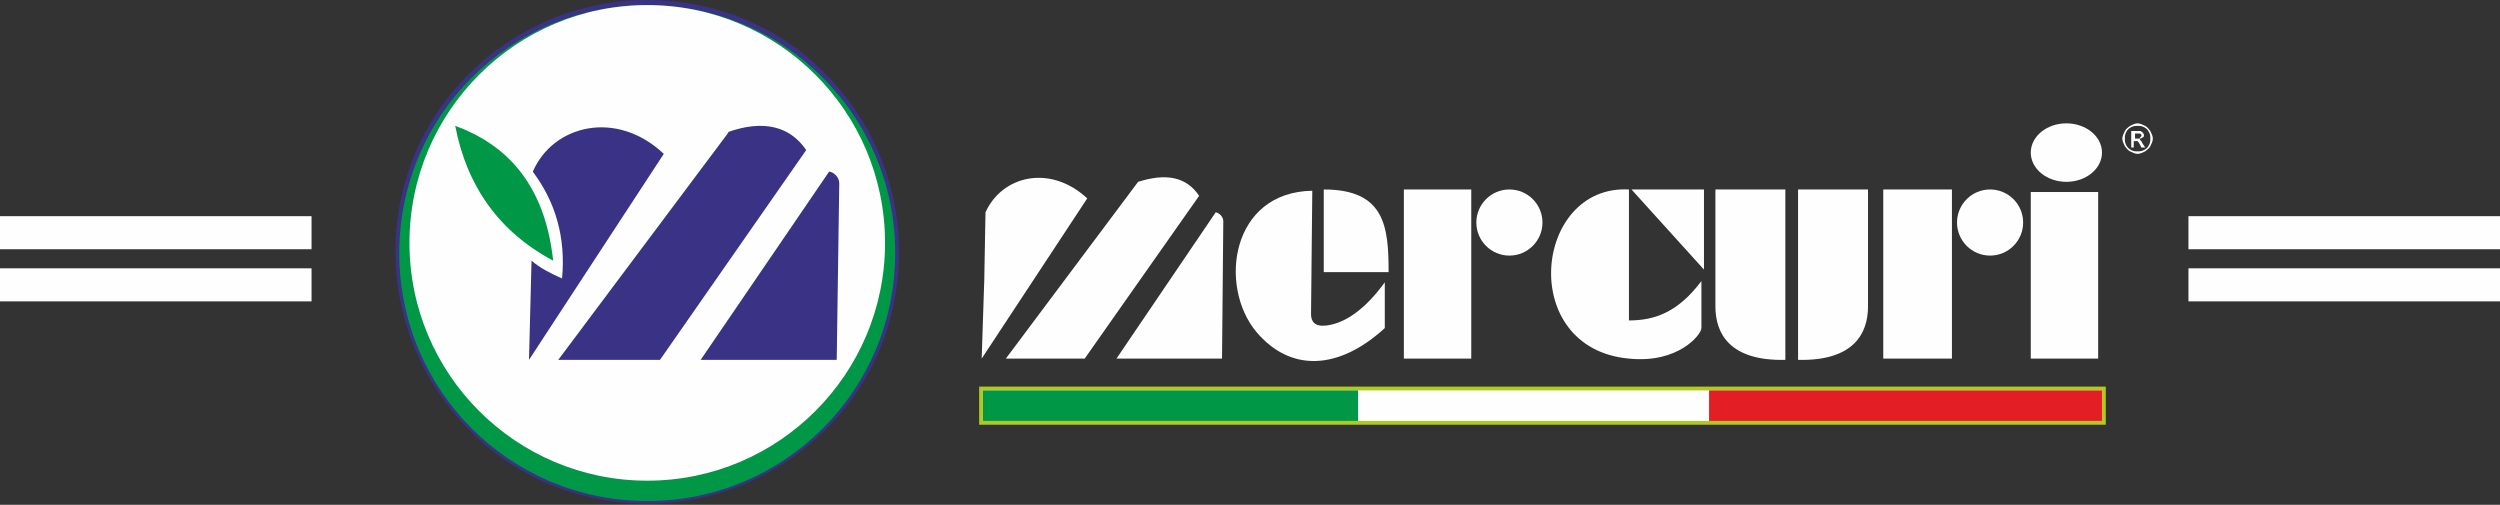 <?xml version="1.0" encoding="UTF-8"?>
<!DOCTYPE svg PUBLIC "-//W3C//DTD SVG 1.1//EN" "http://www.w3.org/Graphics/SVG/1.1/DTD/svg11.dtd">
<!-- Creator: CorelDRAW X6 -->
<svg xmlns="http://www.w3.org/2000/svg" xml:space="preserve" width="1966px" height="397px" version="1.1" style="shape-rendering:geometricPrecision; text-rendering:geometricPrecision; image-rendering:optimizeQuality; fill-rule:evenodd; clip-rule:evenodd"
viewBox="0 0 1966 397"
 xmlns:xlink="http://www.w3.org/1999/xlink">
 <rect x="0" y="0" width="1966" height="397" fill="#333333" stroke="none"/>
 <defs>
  <style type="text/css">
   <![CDATA[
    .fil2 {fill:#009847}
    .fil4 {fill:#393285}
    .fil6 {fill:#E31E25}
    .fil0 {fill:#FEFEFE}
    .fil1 {fill:#393285;fill-rule:nonzero}
    .fil5 {fill:#B0CA1F;fill-rule:nonzero}
    .fil3 {fill:#FEFEFE;fill-rule:nonzero}
   ]]>
  </style>
    <clipPath id="id0">
     <path d="M773 307l880 0 0 24 -880 0 0 -24z"/>
    </clipPath>
 </defs>
 <g id="Livello_x0020_1">
  <g id="_931815472">
   <g>
    <g>
     <path class="fil0" d="M956 167l-78 115 42 0 41 0 1 -108c0,-4 -4,-7 -6,-7z"/>
     <path class="fil0" d="M895 143l-104 139 62 0 90 -128c-10,-15 -26,-18 -48,-11z"/>
     <path class="fil0" d="M774 221l-2 61 83 -126c-29,-27 -67,-18 -80,11l-1 55z"/>
    </g>
    <g>
     <polygon class="fil0" points="1104,149 1157,149 1157,282 1104,282 "/>
     <circle class="fil0" cx="1187" cy="175" r="26"/>
    </g>
    <g>
     <polygon class="fil0" points="1481,149 1535,149 1535,282 1481,282 "/>
     <circle class="fil0" cx="1565" cy="175" r="26"/>
    </g>
    <g>
     <polygon class="fil0" points="1597,151 1650,151 1650,282 1597,282 "/>
     <ellipse class="fil0" cx="1625" cy="120" rx="28" ry="23"/>
    </g>
    <g>
     <path class="fil0" d="M1041 149c48,0 51,29 51,65l-51 0 0 -65z"/>
     <path class="fil0" d="M1032 149l-1 98c0,6 3,10 12,9 17,-2 33,-16 46,-34l0 36c-36,33 -74,35 -101,3 -30,-36 -20,-110 44,-111z"/>
    </g>
    <g>
     <path class="fil0" d="M1349 149l55 0 0 134c-44,1 -55,-21 -55,-42l0 -91z"/>
     <path class="fil0" d="M1469 149l-55 0 0 134c44,1 55,-21 55,-42l0 -91z"/>
    </g>
    <g>
     <polygon class="fil0" points="1283,149 1340,212 1340,149 "/>
     <path class="fil0" d="M1281 149c-75,-4 -88,125 0,133 39,4 57,-19 57,-24l0 -37c-18,24 -36,31 -57,31l0 -104z"/>
    </g>
   </g>
   <g>
    <g>
     <rect class="fil0" y="211" width="245" height="26"/>
     <rect class="fil0" y="170" width="245" height="26"/>
    </g>
    <g>
     <rect class="fil0" x="1721" y="211" width="245" height="26"/>
     <rect class="fil0" x="1721" y="170" width="245" height="26"/>
    </g>
   </g>
   <g>
    <path class="fil1" d="M509 0c55,0 105,22 140,58 36,36 58,86 58,140 0,55 -22,105 -58,140 -36,36 -86,58 -140,58 -55,0 -105,-22 -140,-58 -36,-36 -58,-86 -58,-140 0,-55 22,-105 58,-140 36,-36 86,-58 140,-58zm135 64c-35,-35 -82,-56 -135,-56 -53,0 -101,21 -135,56 -35,35 -56,82 -56,135 0,53 21,101 56,135 35,35 82,56 135,56 53,0 101,-21 135,-56 35,-35 56,-82 56,-135 0,-53 -21,-101 -56,-135z"/>
    <path class="fil2" d="M509 4c108,0 195,87 195,195 0,108 -87,195 -195,195 -108,0 -195,-87 -195,-195 0,-108 87,-195 195,-195z"/>
    <circle class="fil0" cx="509" cy="191" r="187"/>
    <g>
     <g>
      <path class="fil3" d="M549 282l101 -148 5 3 -101 148 -3 1 -3 -5zm0 0l5 3 0 0 0 0 0 0 0 0 0 0 0 0 0 0 0 0 0 0 0 0 0 0 0 0 0 0 0 0 0 0 0 0 0 0 0 0 0 0 0 0 0 0 0 0 0 0 0 0 0 0 0 0 0 0 0 0 0 0 0 0 0 0 0 0 0 0 0 0 0 0 0 0 0 0 0 0 0 0 0 0 0 0 0 0 0 0 0 0 0 0 0 0 0 0 0 0 0 0 0 0 0 0 0 0 0 0 0 0 0 0 0 0 0 0 0 0 0 0 0 0 0 0 0 0 0 0 0 0zm57 5l-54 0 0 -6 54 0 0 6 0 0zm0 0l0 -6 0 0 0 0 0 0 0 0 0 0 0 0 0 0 0 0 0 0 0 0 0 0 0 0 0 0 0 0 0 0 0 0 0 0 0 0 0 0 0 0 0 0 0 0 0 0 0 0 0 0 0 0 0 0 0 0 0 0 0 0 0 0 0 0 0 0 0 0 0 0 0 0 0 0 0 0 0 0 0 0 0 0 0 0 0 0 0 0 0 0 0 0 0 0 0 0 0 0 0 0 0 0 0 0 0 0 0 0 0 0 0 0 0 0 0 0 0 0 0 0 0 0 0 0 0 0 0 0zm53 0l-53 0 0 -6 53 0 3 3 -3 3zm0 0l0 -6 0 0 0 0 0 0 0 0 0 0 0 0 0 0 0 0 0 0 0 0 0 0 0 0 0 0 0 0 0 0 0 0 0 0 0 0 0 0 0 0 0 0 0 0 0 0 0 0 0 0 0 0 0 0 0 0 0 0 0 0 0 0 0 0 0 0 0 0 0 0 0 0 0 0 0 0 0 0 0 0 0 0 0 0 0 0 0 0 0 0 0 0 0 0 0 0 0 0 0 0 0 0 0 0 0 0 0 0 0 0 0 0 0 0 0 0 0 0 0 0 0 0 0 0 0 0 0 0zm5 -142l-2 139 -6 0 2 -139 0 0 6 0zm0 0l-6 0 0 0 0 0 0 0 0 0 0 0 0 0 0 0 0 0 0 0 0 0 0 0 0 0 0 0 0 0 0 0 0 0 0 0 0 0 0 0 0 0 0 0 0 0 0 0 0 0 0 0 0 0 0 0 0 0 0 0 0 0 0 0 0 0 0 0 0 0 0 0 0 0 0 0 0 0 0 0 0 0 0 0 0 0 0 0 0 0 0 0 0 0 0 0 0 0 0 0 0 0 0 0 0 0 0 0 0 0 0 0 0 0 0 0 0 0 0 0 0 0 0 0 0 0 0 0 0 0zm-8 -8l-5 -3 3 -1 0 0 0 0 0 0 0 0 0 0 0 0 0 0 0 0 0 0 0 0 0 0 0 0 0 0 0 0 0 0 0 0 0 0 0 0 0 0 0 0 0 0 0 0 0 1 0 1 0 1 0 1 0 1 0 1 0 1 0 1 0 1 0 1 -6 0 0 0 0 0 0 0 0 0 0 0 0 0 0 0 0 0 0 0 0 0 0 0 0 0 0 0 0 0 0 0 0 0 0 0 0 0 0 0 0 0 0 0 0 0 0 0 0 0 0 0 0 0 0 0 0 0 0 0 0 0 0 0 0 0 3 -1zm-2 -5l-2 6 0 0 0 0 0 0 0 0 0 0 0 0 0 0 0 0 0 0 0 0 0 0 0 0 0 0 0 0 0 0 0 0 0 0 0 0 0 0 0 0 0 0 0 0 0 0 0 0 0 0 0 0 0 0 0 0 0 0 0 0 0 0 0 0 0 0 0 0 0 0 0 0 0 0 0 0 0 0 0 0 0 0 0 0 0 0 0 0 0 0 0 0 0 0 0 0 0 0 0 0 0 0 0 0 0 0 0 0 0 0 0 0 0 0 0 0 0 0 0 0 0 0 0 0 0 0 0 0z"/>
      <path id="1" class="fil4" d="M652 135l-101 148 54 0 53 0 2 -139c0,-5 -5,-9 -8,-9z"/>
     </g>
     <g>
      <path class="fil3" d="M437 281l134 -179 5 4 -134 179 -2 1 -2 -5zm0 0l5 4 0 0 0 0 0 0 0 0 0 0 0 0 0 0 0 0 0 0 0 0 0 0 0 0 0 0 0 0 0 0 0 0 0 0 0 0 0 0 0 0 0 0 0 0 0 0 0 0 0 0 0 0 0 0 0 0 0 0 0 0 0 0 0 0 0 0 0 0 0 0 0 0 0 0 0 0 0 0 0 0 0 0 0 0 0 0 0 0 0 0 0 0 0 0 0 0 0 0 0 0 0 0 0 0 0 0 0 0 0 0 0 0 0 0 0 0 0 0 0 0 0 0 0 0 0 0 0 0zm83 5l-80 0 0 -6 80 0 2 5 -2 1zm0 0l0 -6 0 0 0 0 0 0 0 0 0 0 0 0 0 0 0 0 0 0 0 0 0 0 0 0 0 0 0 0 0 0 0 0 0 0 0 0 0 0 0 0 0 0 0 0 0 0 0 0 0 0 0 0 0 0 0 0 0 0 0 0 0 0 0 0 0 0 0 0 0 0 0 0 0 0 0 0 0 0 0 0 0 0 0 0 0 0 0 0 0 0 0 0 0 0 0 0 0 0 0 0 0 0 0 0 0 0 0 0 0 0 0 0 0 0 0 0 0 0 0 0 0 0 0 0 0 0 0 0zm118 -166l-115 165 -5 -3 115 -165 5 0 0 3zm0 0l-5 -3 0 0 0 0 0 0 0 0 0 0 0 0 0 0 0 0 0 0 0 0 0 0 0 0 0 0 0 0 0 0 0 0 0 0 0 0 0 0 0 0 0 0 0 0 0 0 0 0 0 0 0 0 0 0 0 0 0 0 0 0 0 0 0 0 0 0 0 0 0 0 0 0 0 0 0 0 0 0 0 0 0 0 0 0 0 0 0 0 0 0 0 0 0 0 0 0 0 0 0 0 0 0 0 0 0 0 0 0 0 0 0 0 0 0 0 0 0 0 0 0 0 0 0 0 0 0 0 0zm-62 -14l-5 -4 1 -1 3 -1 3 -1 3 -1 3 -1 3 -1 2 0 2 0 2 0 2 0 2 0 2 0 2 0 2 0 2 0 2 0 2 0 2 1 2 1 2 1 2 1 2 1 2 1 2 1 2 1 2 1 2 1 2 1 2 1 1 2 1 2 1 2 1 2 -5 3 -1 -2 -1 -2 -1 -1 -1 -1 -1 -1 -1 -1 -1 -1 -1 -1 -1 -1 -2 -1 -2 -1 -2 -1 -2 -1 -2 -1 -2 -1 -2 0 -2 0 -2 0 -2 0 -2 0 -2 0 -2 0 -2 0 -2 0 -2 0 -2 0 -2 0 -2 0 -2 1 -2 1 -2 1 -3 1 1 -1zm-3 -5l2 6 0 0 0 0 0 0 0 0 0 0 0 0 0 0 0 0 0 0 0 0 0 0 0 0 0 0 0 0 0 0 0 0 0 0 0 0 0 0 0 0 0 0 0 0 0 0 0 0 0 0 0 0 0 0 0 0 0 0 0 0 0 0 0 0 0 0 0 0 0 0 0 0 0 0 0 0 0 0 0 0 0 0 0 0 0 0 0 0 0 0 0 0 0 0 0 0 0 0 0 0 0 0 0 0 0 0 0 0 0 0 0 0 0 0 0 0 0 0 0 0 0 0 0 0 0 0 0 0z"/>
      <path id="1" class="fil4" d="M573 104l-134 179 80 0 115 -165c-13,-19 -34,-24 -62,-14z"/>
     </g>
     <g>
      <path class="fil3" d="M413 283l2 -78 6 0 -2 78 0 2 -6 -2zm0 0l6 0 0 0 0 0 0 0 0 0 0 0 0 0 0 0 0 0 0 0 0 0 0 0 0 0 0 0 0 0 0 0 0 0 0 0 0 0 0 0 0 0 0 0 0 0 0 0 0 0 0 0 0 0 0 0 0 0 0 0 0 0 0 0 0 0 0 0 0 0 0 0 0 0 0 0 0 0 0 0 0 0 0 0 0 0 0 0 0 0 0 0 0 0 0 0 0 0 0 0 0 0 0 0 0 0 0 0 0 0 0 0 0 0 0 0 0 0 0 0 0 0 0 0 0 0 0 0 0 0zm112 -161l-106 162 -5 -3 106 -162 5 -1 0 4zm0 0l-5 -3 0 0 0 0 0 0 0 0 0 0 0 0 0 0 0 0 0 0 0 0 0 0 0 0 0 0 0 0 0 0 0 0 0 0 0 0 0 0 0 0 0 0 0 0 0 0 0 0 0 0 0 0 0 0 0 0 0 0 0 0 0 0 0 0 0 0 0 0 0 0 0 0 0 0 0 0 0 0 0 0 0 0 0 0 0 0 0 0 0 0 0 0 0 0 0 0 0 0 0 0 0 0 0 0 0 0 0 0 0 0 0 0 0 0 0 0 0 0 0 0 0 0 0 0 0 0 0 0zm-104 10l-5 4 0 -3 2 -4 2 -3 2 -3 2 -3 2 -3 3 -3 3 -3 3 -2 3 -2 3 -2 3 -2 3 -2 4 -1 4 -1 4 -1 4 -1 4 -1 4 0 4 0 4 0 4 0 4 1 4 1 4 1 4 1 4 2 4 2 4 2 4 2 4 3 4 3 4 3 -4 4 -3 -3 -3 -3 -3 -3 -4 -2 -4 -2 -4 -2 -4 -2 -4 -1 -4 -1 -4 -1 -4 -1 -4 0 -4 0 -4 0 -3 0 -3 0 -3 1 -3 1 -3 1 -3 1 -3 1 -3 2 -3 2 -3 2 -3 2 -3 2 -2 2 -2 3 -2 3 -2 3 -2 3 -2 3 0 -3zm-5 1l6 3 0 0 0 0 0 0 0 0 0 0 0 0 0 0 0 0 0 0 0 0 0 0 0 0 0 0 0 0 0 0 0 0 0 0 0 0 0 0 0 0 0 0 0 0 0 0 0 0 0 0 0 0 0 0 0 0 0 0 0 0 0 0 0 0 0 0 0 0 0 0 0 0 0 0 0 0 0 0 0 0 0 0 0 0 0 0 0 0 0 0 0 0 0 0 0 0 0 0 0 0 0 0 0 0 0 0 0 0 0 0 0 0 0 0 0 0 0 0 0 0 0 0 0 0 0 0 0 0zm25 88l2 -6 -4 3 0 -3 0 -3 0 -3 0 -3 0 -3 0 -3 0 -3 0 -3 0 -3 0 -3 0 -3 0 -3 0 -3 -1 -3 -1 -3 -1 -3 -1 -3 -1 -3 -1 -2 -1 -2 -1 -2 -1 -2 -1 -2 -1 -2 -1 -2 -1 -2 -1 -2 -1 -2 -1 -2 -2 -2 -2 -2 -2 -2 5 -4 2 2 2 2 2 2 2 2 1 2 1 2 1 2 1 2 1 3 1 3 1 3 1 3 1 3 1 3 1 3 1 3 1 3 1 3 1 3 1 3 0 3 0 3 0 3 0 3 0 3 0 3 0 3 0 3 0 3 0 3 0 3 0 3 -4 3zm-2 -3l6 1 0 0 0 0 0 0 0 0 0 0 0 0 0 0 0 0 0 0 0 0 0 0 0 0 0 0 0 0 0 0 0 0 0 0 0 0 0 0 0 0 0 0 0 0 0 0 0 0 0 0 0 0 0 0 0 0 0 0 0 0 0 0 0 0 0 0 0 0 0 0 0 0 0 0 0 0 0 0 0 0 0 0 0 0 0 0 0 0 0 0 0 0 0 0 0 0 0 0 0 0 0 0 0 0 0 0 0 0 0 0 0 0 0 0 0 0 0 0 0 0 0 0 0 0 0 0 0 0zm-18 -13l-6 0 5 -2 1 0 1 0 1 0 1 0 1 0 1 0 1 0 1 0 1 0 1 0 1 0 1 0 1 0 1 0 1 0 1 0 1 0 1 0 1 0 1 0 1 0 1 0 1 0 1 0 1 0 1 0 1 0 1 0 1 0 1 0 1 0 1 0 -2 6 -1 0 -1 0 -1 0 -1 0 -1 0 -1 0 -1 0 -1 0 -1 0 -1 0 -1 0 -1 0 -1 0 -1 0 -1 0 -1 0 -1 0 -1 0 -1 0 -1 0 -1 0 -1 0 -1 0 -1 0 -1 -1 -1 -1 -1 -1 -1 -1 -1 -1 -1 -1 -1 -1 -1 -1 5 -2zm-1 -2l-4 5 0 0 0 0 0 0 0 0 0 0 0 0 0 0 0 0 0 0 0 0 0 0 0 0 0 0 0 0 0 0 0 0 0 0 0 0 0 0 0 0 0 0 0 0 0 0 0 0 0 0 0 0 0 0 0 0 0 0 0 0 0 0 0 0 0 0 0 0 0 0 0 0 0 0 0 0 0 0 0 0 0 0 0 0 0 0 0 0 0 0 0 0 0 0 0 0 0 0 0 0 0 0 0 0 0 0 0 0 0 0 0 0 0 0 0 0 0 0 0 0 0 0 0 0 0 0 0 0z"/>
      <path id="1" class="fil4" d="M418 205l-2 78 106 -162c-37,-35 -87,-23 -103,14 18,24 26,52 23,84 -9,-4 -17,-8 -24,-14z"/>
     </g>
     <g>
      <path class="fil3" d="M432 206l6 -1 -4 3 -4 -2 -4 -2 -4 -2 -4 -2 -4 -3 -4 -3 -3 -3 -3 -3 -3 -3 -3 -3 -3 -3 -3 -3 -3 -3 -3 -3 -3 -3 -2 -3 -2 -3 -2 -4 -2 -4 -2 -4 -2 -4 -2 -4 -2 -4 -2 -4 -2 -4 -2 -4 -1 -4 -1 -4 -1 -4 -1 -4 -1 -4 -1 -4 6 -1 1 4 1 4 1 4 1 4 1 4 1 4 1 4 2 4 2 4 2 4 2 4 2 4 2 4 2 3 2 3 2 3 2 3 2 3 3 3 3 3 3 3 3 3 3 3 3 3 3 3 3 3 3 3 3 2 4 2 4 2 4 2 4 2 -4 3zm2 2l3 -5 0 0 0 0 0 0 0 0 0 0 0 0 0 0 0 0 0 0 0 0 0 0 0 0 0 0 0 0 0 0 0 0 0 0 0 0 0 0 0 0 0 0 0 0 0 0 0 0 0 0 0 0 0 0 0 0 0 0 0 0 0 0 0 0 0 0 0 0 0 0 0 0 0 0 0 0 0 0 0 0 0 0 0 0 0 0 0 0 0 0 0 0 0 0 0 0 0 0 0 0 0 0 0 0 0 0 0 0 0 0 0 0 0 0 0 0 0 0 0 0 0 0 0 0 0 0 0 0zm-73 -109l-6 1 4 -3 4 2 4 2 4 2 4 2 4 2 4 2 4 2 3 2 3 3 3 3 3 3 3 3 3 3 3 3 3 3 3 3 2 3 2 4 2 4 2 4 2 4 2 4 2 4 2 4 2 4 1 5 1 5 1 5 1 5 1 5 1 5 1 5 -6 1 -1 -5 -1 -5 -1 -5 -1 -5 -1 -5 -1 -4 -1 -4 -1 -4 -2 -4 -2 -4 -2 -4 -2 -4 -2 -4 -2 -3 -2 -3 -2 -3 -2 -3 -3 -3 -3 -3 -3 -3 -3 -3 -3 -3 -3 -2 -3 -2 -3 -2 -3 -2 -3 -2 -4 -2 -4 -2 -4 -2 -4 -2 -4 -2 4 -3zm-2 -2l-2 6 0 0 0 0 0 0 0 0 0 0 0 0 0 0 0 0 0 0 0 0 0 0 0 0 0 0 0 0 0 0 0 0 0 0 0 0 0 0 0 0 0 0 0 0 0 0 0 0 0 0 0 0 0 0 0 0 0 0 0 0 0 0 0 0 0 0 0 0 0 0 0 0 0 0 0 0 0 0 0 0 0 0 0 0 0 0 0 0 0 0 0 0 0 0 0 0 0 0 0 0 0 0 0 0 0 0 0 0 0 0 0 0 0 0 0 0 0 0 0 0 0 0 0 0 0 0 0 0z"/>
      <path id="1" class="fil2" d="M358 99c9,47 34,83 77,106 -6,-56 -33,-90 -77,-106z"/>
     </g>
    </g>
   </g>
   <path class="fil3" d="M1681 97c2,0 4,1 6,2 2,1 3,3 4,4 1,2 2,4 2,6 0,2 -1,4 -2,6 -1,2 -3,3 -4,4 -2,1 -4,2 -6,2 -2,0 -4,-1 -6,-2 -2,-1 -3,-3 -4,-4 -1,-2 -2,-4 -2,-6 0,-2 1,-4 2,-6 1,-2 3,-3 4,-4 2,-1 4,-2 6,-2zm0 2c-2,0 -3,0 -5,1 -2,1 -3,2 -4,4 -1,2 -1,3 -1,5 0,2 0,3 1,5 1,2 2,3 4,4 2,1 3,1 5,1 2,0 3,0 5,-1 2,-1 3,-2 4,-4 1,-2 1,-3 1,-5 0,-2 0,-3 -1,-5 -1,-2 -2,-3 -4,-4 -2,-1 -3,-1 -5,-1zm-5 17l0 -13 4 0c2,0 3,0 3,0 1,0 1,1 2,1 0,1 1,1 1,2 0,1 0,2 -1,2 -1,1 -2,1 -3,1 0,0 1,0 1,1 1,1 1,1 2,3l2 3 -3 0 -1 -2c-1,-2 -2,-3 -2,-3 0,0 -1,0 -2,0l-1 0 0 5 -2 0zm2 -7l3 0c1,0 2,0 2,-1 0,0 1,-1 1,-1 0,0 0,-1 0,-1 0,0 -1,-1 -1,-1 0,0 -1,0 -2,0l-2 0 0 4z"/>
   <g>
    <path class="fil5" d="M1653 310l-880 0 0 -6 880 0 3 3 -3 3zm0 -6l3 0 0 3 -3 -3zm-3 27l0 -24 6 0 0 24 -3 3 -3 -3zm6 0l0 3 -3 0 3 -3zm-883 -3l880 0 0 6 -880 0 -3 -3 3 -3zm0 6l-3 0 0 -3 3 3zm3 -27l0 24 -6 0 0 -24 3 -3 3 3zm-6 0l0 -3 3 0 -3 3z"/>
   </g>
   <polygon id="1" class="fil0" points="773,307 1653,307 1653,331 773,331 "/>
   <g style="clip-path:url(#id0)">
    <g>
     <g>
      <rect class="fil2" x="732" y="289" width="336" height="61"/>
      <rect class="fil6" x="1344" y="287" width="359" height="61"/>
     </g>
    </g>
   </g>
  </g>
 </g>
</svg>
